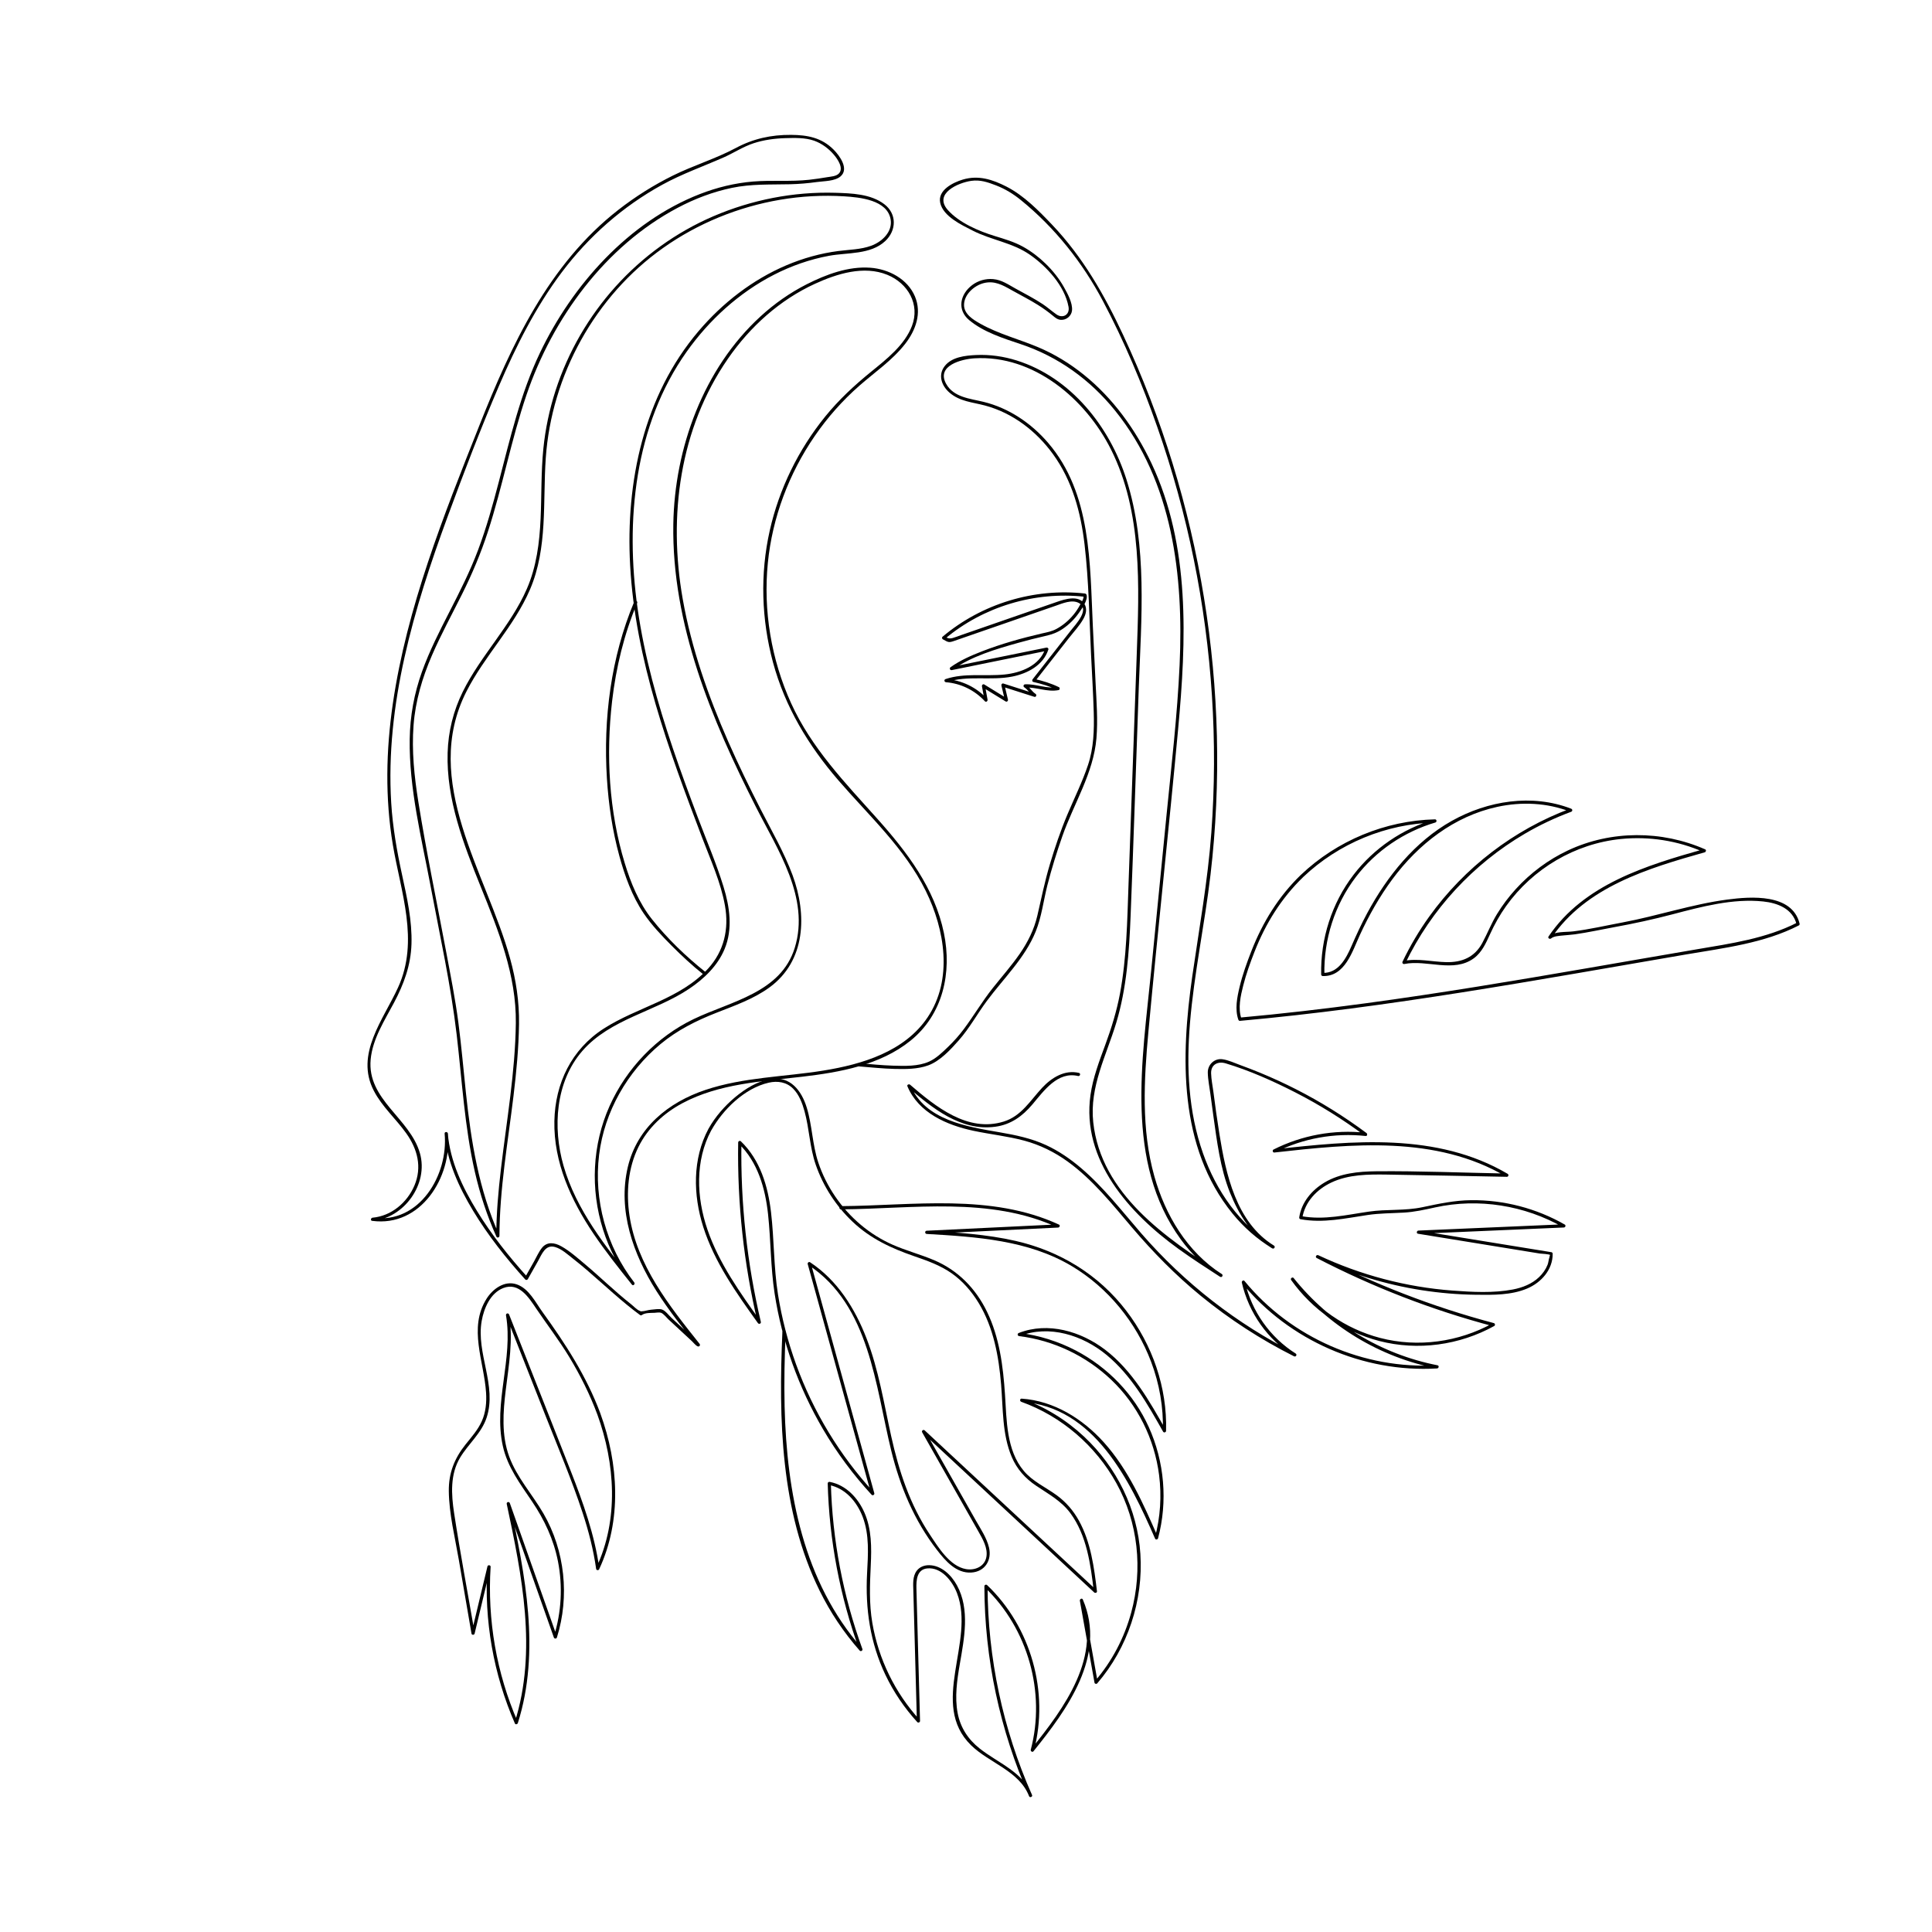 <?xml version="1.0" encoding="UTF-8"?>
<!-- Uploaded to: ICON Repo, www.iconrepo.com, Generator: ICON Repo Mixer Tools -->
<svg fill="#000000" width="800px" height="800px" version="1.1" viewBox="144 144 512 512" xmlns="http://www.w3.org/2000/svg">
 <g>
  <path d="m261.83 444.41c0.609 7.336 3.789 14.227 7.547 20.461 3.941 6.535 8.715 12.555 13.824 18.207 0.18 0.203 0.539 0.141 0.672-0.086 0.898-1.594 1.797-3.184 2.695-4.777 1.023-1.812 1.934-4.488 4.527-3.742 1.777 0.508 3.391 2.023 4.812 3.129 1.281 0.996 2.527 2.031 3.758 3.09 4.641 3.988 9.043 8.191 13.98 11.828 0.105 0.082 0.324 0.082 0.43 0 0.852-0.656 2.301-0.57 3.324-0.609 0.457-0.02 1.309-0.176 1.754-0.023 0.699 0.242 1.5 1.309 2.019 1.793 1.375 1.273 2.75 2.555 4.125 3.828 0.684 0.641 1.375 1.273 2.062 1.914 0.434 0.402 0.977 1.129 1.508 1.367 0.449 0.195 0.82-0.281 0.516-0.672-8.039-10.078-16.621-20.863-18.57-34.008-0.906-6.106-0.371-12.609 2.398-18.191 2.504-5.047 6.695-8.922 11.629-11.559 9.738-5.195 21.02-5.762 31.754-7.019 9.949-1.16 20.68-3.074 28.691-9.543 8.629-6.969 11.027-18.027 8.855-28.551-2.453-11.871-9.77-21.461-17.68-30.305-8.559-9.566-17.438-18.742-22.812-30.586-5.254-11.578-7.422-24.555-6.16-37.211 1.195-12.016 5.586-23.641 12.414-33.578 3.371-4.906 7.344-9.406 11.82-13.332 4.125-3.621 8.75-6.742 12.156-11.109 2.793-3.582 4.449-8.141 2.594-12.555-1.961-4.664-6.969-7.262-11.82-7.617-5.828-0.43-11.715 1.777-16.836 4.367-4.473 2.262-8.602 5.168-12.297 8.555-15.078 13.805-22.762 34.875-23.086 55.043-0.422 26.5 10.121 51.75 21.906 74.961 5.707 11.246 14.355 24.102 10.281 37.293-3.684 11.941-16.918 14.16-26.777 18.887-9.84 4.719-17.828 13.082-22.293 23.027-4.609 10.277-5.133 22.047-1.742 32.77 1.672 5.289 4.273 10.223 7.668 14.605l0.598-0.598c-7.496-9.387-15.371-19.195-18.742-30.945-2.891-10.082-2.144-22.203 4.992-30.406 7.402-8.504 19.285-10.402 28.344-16.496 3.926-2.641 7.496-6.055 9.344-10.488 2.227-5.336 1.371-11.184-0.277-16.547-1.914-6.211-4.5-12.246-6.797-18.328-2.289-6.066-4.535-12.152-6.613-18.293-4.09-12.086-7.566-24.449-9.359-37.109-3.285-23.207-0.871-48.508 13.035-68.086 5.981-8.418 13.855-15.598 23.059-20.332 4.613-2.371 9.559-4.106 14.664-5.047 4.887-0.898 10.969-0.258 14.867-3.898 3.019-2.82 3.113-7.227-0.25-9.777-3.606-2.734-8.664-2.887-12.992-3.019-11.055-0.324-22.152 1.859-32.309 6.223-19.906 8.555-35.172 25.633-41.828 46.219-1.613 4.996-2.699 10.16-3.223 15.387-0.621 6.172-0.449 12.383-0.73 18.574-0.289 6.328-1.09 12.688-3.637 18.539-2.141 4.922-5.219 9.355-8.309 13.715-3.094 4.363-6.273 8.715-8.656 13.527-2.516 5.078-3.871 10.566-4.035 16.227-0.367 12.375 4.211 24.207 8.766 35.484 4.684 11.598 9.465 23.422 9.309 36.145-0.16 12.984-2.438 25.801-3.949 38.664-0.695 5.898-1.219 11.82-1.234 17.766 0.262-0.07 0.527-0.141 0.789-0.215-5.406-11.969-7.481-24.895-8.848-37.867-0.645-6.144-1.184-12.309-1.98-18.438-0.832-6.367-2.09-12.656-3.273-18.965-2.481-13.199-5.231-26.379-7.352-39.645-1.066-6.68-1.777-13.477-1.258-20.242 0.492-6.438 2.312-12.59 4.867-18.496 2.398-5.551 5.309-10.863 8.004-16.273 2.66-5.336 4.969-10.797 6.812-16.469 3.906-11.977 6.191-24.41 10.258-36.34 6.914-20.293 20.836-39.371 40.047-49.543 4.527-2.398 9.359-4.238 14.383-5.285 5.144-1.074 10.191-0.836 15.402-0.957 2.387-0.055 4.762-0.262 7.125-0.59 1.883-0.262 4.731-0.188 6.262-1.496 2.328-1.984-0.266-5.5-1.809-7.055-3.18-3.203-6.934-3.91-11.305-3.945-5.262-0.039-10.035 1.012-14.664 3.488-5.332 2.852-11.168 4.594-16.586 7.266-5.141 2.535-10.004 5.598-14.52 9.117-18.504 14.418-28.426 35.922-36.863 57.203-9.457 23.855-19.191 48.16-22.91 73.695-1.805 12.375-2.066 24.988 0.004 37.348 2.106 12.566 7.039 25.438 1.402 37.801-3.906 8.566-11.488 17.688-6.43 27.418 2.191 4.223 5.844 7.418 8.578 11.25 2.988 4.18 4.246 8.973 2.172 13.859-1.926 4.527-6.121 8.07-11.098 8.516-0.438 0.039-0.625 0.766-0.109 0.836 12.883 1.734 21.176-11.547 20.086-23.137-0.07-0.527-0.922-0.535-0.871 0.012 1.027 10.934-6.656 23.973-19.008 22.312-0.035 0.277-0.074 0.559-0.109 0.836 8.359-0.746 14.902-9.754 12.57-17.945-2.656-9.316-14.043-14.188-13.055-24.848 0.504-5.457 3.688-10.324 6.191-15.055 2.606-4.922 4.449-9.898 4.625-15.527 0.195-6.188-1.184-12.312-2.488-18.32-1.375-6.324-2.488-12.641-2.883-19.105-1.594-26.016 6.031-51.57 14.906-75.719 4.293-11.672 8.742-23.34 13.652-34.77 4.527-10.539 9.723-20.902 16.637-30.102 7.141-9.5 16.156-17.445 26.574-23.18 5.262-2.898 10.871-4.867 16.348-7.281 2.68-1.188 5.164-2.852 7.953-3.758 2.691-0.875 5.531-1.254 8.348-1.34 2.465-0.074 5.297-0.156 7.644 0.672 2.066 0.727 3.949 2.144 5.34 3.824 0.938 1.125 2.562 3.488 1.238 4.875-0.734 0.77-2.137 0.812-3.102 0.977-1.582 0.266-3.176 0.508-4.769 0.684-4.953 0.543-9.91 0.055-14.855 0.465-4.836 0.402-9.594 1.562-14.117 3.324-18.895 7.356-33.785 24.078-42.379 42.074-5.195 10.879-7.894 22.676-10.926 34.277-1.578 6.035-3.254 12.055-5.441 17.898-2.133 5.707-4.887 11.125-7.656 16.535-2.637 5.144-5.266 10.312-7.227 15.758-2.074 5.769-3.176 11.754-3.266 17.887-0.191 13.113 3.133 26.207 5.543 39.023 2.449 13.055 5.356 26.105 6.902 39.301 1.426 12.148 2.09 24.414 4.82 36.371 1.352 5.91 3.234 11.668 5.727 17.195 0.18 0.398 0.789 0.18 0.789-0.215 0.039-12.461 2.242-24.789 3.727-37.121 0.762-6.309 1.367-12.645 1.461-19 0.09-5.945-0.801-11.77-2.387-17.492-6.289-22.668-23.645-46.883-11.543-70.68 4.828-9.492 12.621-17.191 16.844-27.031 4.719-11.008 3.371-23.141 4.172-34.789 1.516-21.965 13.07-42.945 31.074-55.695 9.227-6.535 19.93-10.902 31.066-12.793 5.586-0.945 11.289-1.258 16.949-0.906 4.117 0.258 11.453 0.941 12.312 6.141 0.543 3.293-2.328 5.93-5.16 6.961-2.777 1.012-5.793 1.02-8.695 1.391-4.727 0.613-9.344 1.906-13.73 3.762-9.023 3.828-16.973 10.004-23.305 17.453-14.57 17.125-19.355 40.012-18.152 62.027 1.375 25.109 10.223 48.934 19.074 72.211 2.238 5.879 4.953 11.82 6.062 18.047 1.094 6.144-0.227 12.02-4.481 16.676-7.394 8.098-18.691 10.141-27.641 15.891-8.543 5.488-12.898 14.496-13.09 24.535-0.211 10.879 4.394 20.938 10.352 29.797 3.152 4.684 6.68 9.109 10.203 13.523 0.344 0.43 0.934-0.176 0.598-0.598-7.375-9.508-10.766-21.887-9.297-33.824 1.406-11.418 7.473-22.016 16.289-29.344 4.43-3.68 9.441-6.176 14.773-8.273 4.816-1.895 9.836-3.637 14.055-6.707 9.691-7.039 10-19.375 6.144-29.785-2.246-6.062-5.523-11.699-8.453-17.441-3.008-5.891-5.906-11.844-8.57-17.898-5.344-12.148-9.785-24.781-12.09-37.875-3.856-21.906-0.848-45.086 12.012-63.668 5.848-8.449 13.695-15.551 23.086-19.844 5.793-2.648 12.914-4.891 19.125-2.359 5.461 2.227 8.73 7.828 6.531 13.562-1.953 5.082-6.731 8.805-10.828 12.133-4.43 3.598-8.555 7.418-12.152 11.859-7.113 8.777-12.219 19.18-14.699 30.207-2.594 11.512-2.215 23.613 0.867 34.988 3.195 11.789 9.383 22.023 17.316 31.215 8.102 9.383 17.609 18.047 23.16 29.312 5.059 10.27 7.254 23.461 0.484 33.508-6.125 9.09-17.305 12.434-27.582 14.098-10.449 1.688-21.156 1.742-31.285 5.129-9.82 3.281-18.078 9.961-20.566 20.383-2.75 11.531 1.41 23.184 7.551 32.879 3.25 5.125 7.039 9.875 10.816 14.609 0.172-0.223 0.344-0.441 0.516-0.672-0.621-0.277-1.293-1.195-1.793-1.656-0.609-0.57-1.223-1.133-1.832-1.703-1.223-1.133-2.445-2.273-3.668-3.406-0.715-0.664-1.656-1.965-2.594-2.254-0.766-0.23-2.023 0.012-2.812 0.066-0.805 0.055-1.719 0.414-2.492 0.422-0.508 0.004 0.09 0.121-0.535-0.109-0.789-0.293-1.629-1.23-2.277-1.742-2.156-1.703-4.227-3.512-6.266-5.352-1.965-1.762-3.914-3.543-5.934-5.234-1.984-1.656-4.051-3.523-6.316-4.785-1.762-0.984-3.754-1.316-5.141 0.422-0.848 1.062-1.426 2.418-2.09 3.598-0.801 1.414-1.598 2.832-2.398 4.246 0.223-0.031 0.441-0.055 0.672-0.086-4.949-5.473-9.559-11.285-13.418-17.59-3.805-6.211-7.094-13.129-7.703-20.48-0.035-0.52-0.887-0.527-0.844 0.02z"/>
  <path d="m431.53 301.29c-13.523-1.512-27.34 2.707-37.754 11.457-0.207 0.176-0.141 0.543 0.086 0.672 1.352 0.727 1.473 0.961 2.891 0.473 1.25-0.434 2.5-0.867 3.75-1.301 2.5-0.867 4.992-1.734 7.492-2.594 5.266-1.824 10.523-3.648 15.789-5.473 1.742-0.605 4.289-1.719 6.102-0.734 3.062 1.656-0.82 5.668-2.016 7.195-3.402 4.344-6.805 8.688-10.207 13.027-0.188 0.238-0.156 0.629 0.188 0.711 2.188 0.516 4.344 1.125 6.367 2.121 0.035-0.258 0.066-0.52 0.102-0.777-2.906 0.555-5.727-0.855-8.66-0.715-0.43 0.02-0.57 0.559-0.215 0.789 1.02 0.672 1.562 1.797 2.578 2.473 0.109-0.258 0.215-0.52 0.328-0.777-2.816-0.898-5.633-1.797-8.445-2.695-0.324-0.102-0.594 0.223-0.523 0.523 0.312 1.32 0.625 2.641 0.938 3.961 0.207-0.16 0.418-0.324 0.625-0.48-2.031-1.25-4.062-2.5-6.09-3.742-0.336-0.207-0.691 0.137-0.625 0.48 0.227 1.254 0.457 2.508 0.684 3.758 0.238-0.137 0.473-0.277 0.711-0.414-2.867-3.094-6.711-4.941-10.906-5.289 0.035 0.277 0.074 0.559 0.109 0.836 5.68-1.879 11.672-0.328 17.445-1.48 4.082-0.816 8.172-2.988 9.551-7.148 0.109-0.328-0.227-0.586-0.523-0.523-8.43 1.715-16.852 3.426-25.281 5.141 0.109 0.258 0.215 0.52 0.328 0.777 5.117-3.633 11.547-5.512 17.523-7.188 2.359-0.664 4.734-1.266 7.125-1.809 1.75-0.398 3.129-0.863 4.672-1.914 1.656-1.129 3.094-2.559 4.242-4.195 0.754-1.074 2.492-3.43 2.031-4.816-0.172-0.516-0.992-0.297-0.82 0.227 0.23 0.695-0.605 1.93-0.934 2.523-0.492 0.906-1.066 1.773-1.727 2.57-1.25 1.508-2.766 2.797-4.484 3.727-1.258 0.684-2.473 0.887-3.856 1.203-5.367 1.25-10.711 2.734-15.855 4.731-2.902 1.125-5.805 2.398-8.352 4.207-0.395 0.277-0.156 0.875 0.328 0.777 8.43-1.715 16.852-3.426 25.281-5.141-0.176-0.176-0.348-0.348-0.523-0.523-1.484 4.481-6.445 6.383-10.777 6.828-5.231 0.535-10.535-0.48-15.633 1.211-0.469 0.156-0.363 0.797 0.109 0.836 3.969 0.328 7.598 2.121 10.305 5.039 0.312 0.336 0.781-0.023 0.711-0.414-0.227-1.254-0.457-2.508-0.684-3.758-0.207 0.16-0.418 0.324-0.625 0.48 2.031 1.25 4.062 2.5 6.09 3.742 0.328 0.203 0.707-0.133 0.625-0.48-0.312-1.32-0.625-2.641-0.938-3.961l-0.523 0.523c2.816 0.898 5.633 1.797 8.445 2.695 0.48 0.152 0.715-0.52 0.328-0.777-1.02-0.672-1.562-1.797-2.578-2.473-0.07 0.262-0.141 0.527-0.215 0.789 3.027-0.145 5.859 1.266 8.887 0.684 0.352-0.066 0.422-0.621 0.102-0.777-2.09-1.027-4.309-1.676-6.57-2.207 0.059 0.238 0.125 0.473 0.188 0.711 2.996-3.828 5.996-7.656 8.996-11.488 1.293-1.652 2.836-3.281 3.863-5.117 0.684-1.219 1.078-2.719 0.262-3.984-1.547-2.398-5.168-1.246-7.297-0.508-4.641 1.605-9.273 3.215-13.914 4.82-2.586 0.898-5.176 1.793-7.758 2.691-1.25 0.434-2.5 0.867-3.75 1.301-0.707 0.246-1.422 0.543-2.141 0.742-0.957 0.258-1.371 0.074-2.238-0.387 0.031 0.223 0.055 0.441 0.086 0.672 10.246-8.609 23.859-12.691 37.156-11.203 0.562 0.051 0.559-0.801 0.02-0.859z"/>
  <path d="m429.93 428.33c-3.773-0.902-7.262 1.27-9.754 3.949-3.144 3.375-5.5 7.488-10.16 8.941-9.543 2.984-18.098-3.961-24.832-9.758-0.281-0.242-0.891-0.016-0.711 0.414 2.961 7.074 10.469 10.305 17.523 11.801 4.449 0.941 8.992 1.414 13.395 2.594 4.188 1.125 8.047 3.019 11.551 5.551 6.609 4.769 11.754 11.25 16.992 17.41 5.582 6.566 11.586 12.691 18.258 18.152 7.629 6.246 15.93 11.621 24.738 16.047 0.488 0.246 0.898-0.438 0.43-0.734-6.812-4.312-11.652-11.18-13.453-19.035-0.238 0.137-0.473 0.277-0.711 0.414 12.426 15.16 32.078 23.75 51.645 22.574 0.453-0.023 0.609-0.742 0.109-0.836-14.984-2.926-28.605-11.195-38.125-23.125-0.297-0.371-0.945 0.121-0.672 0.516 5.633 7.894 13.957 13.734 23.367 16.172 10.211 2.648 21.246 1.125 30.457-3.969 0.324-0.176 0.246-0.684-0.102-0.777-16.121-4.277-31.73-10.312-46.535-17.996-0.141 0.246-0.289 0.488-0.43 0.734 8.852 4.152 18.254 7.059 27.922 8.555 4.75 0.734 9.551 1.145 14.363 1.199 4.481 0.055 9.332 0.125 13.527-1.656 3.734-1.586 6.797-4.996 6.75-9.215 0-0.172-0.133-0.379-0.312-0.406-10.262-1.668-20.523-3.336-30.789-5.004-1.461-0.238-2.918-0.473-4.379-0.711-0.035 0.277-0.074 0.559-0.109 0.836 12.852-0.555 25.703-1.113 38.562-1.668 0.406-0.02 0.594-0.574 0.215-0.789-7.512-4.293-16.098-6.531-24.746-6.449-4.469 0.039-8.629 0.945-12.973 1.863-4.644 0.984-9.457 0.484-14.141 1.16-5.992 0.863-11.91 2.316-17.977 1.199 0.102 0.176 0.195 0.348 0.297 0.523 0.676-4.328 3.875-7.629 7.738-9.445 4.543-2.141 9.766-2.16 14.688-2.086 10.594 0.16 21.184 0.395 31.781 0.59 0.43 0.012 0.574-0.578 0.215-0.789-18.738-11.027-41.18-8.801-61.844-6.481 0.07 0.262 0.141 0.527 0.215 0.789 7.426-3.734 15.738-5.223 23.996-4.336 0.469 0.051 0.508-0.574 0.215-0.789-5.898-4.383-12.148-8.281-18.703-11.613-3.098-1.578-6.262-3.027-9.477-4.352-1.719-0.711-3.457-1.379-5.203-2.016-1.512-0.551-3.152-1.336-4.75-1.566-2.137-0.312-3.953 1.414-3.914 3.535 0.035 1.883 0.453 3.836 0.695 5.703 0.242 1.863 0.488 3.723 0.754 5.582 0.977 6.871 1.82 14.008 4.418 20.496 2.301 5.754 5.828 11.508 11.227 14.82 0.141-0.246 0.289-0.488 0.43-0.734-9.098-5.5-15.281-14.535-18.781-24.441-3.914-11.078-4.43-22.852-3.473-34.477 1.094-13.234 3.91-26.25 5.453-39.422 1.426-12.191 1.984-24.484 1.688-36.754-0.594-24.488-4.566-48.898-11.773-72.309-3.566-11.586-7.93-22.934-13.062-33.918-4.957-10.609-10.664-20.637-18.781-29.18-3.531-3.719-7.512-7.789-12.125-10.148-3.727-1.91-7.465-3.109-11.586-1.883-2.59 0.77-6.727 2.805-5.996 6.168 0.785 3.606 5.68 5.863 8.605 7.359 4.941 2.523 10.539 3.176 15.16 6.394 4.469 3.113 9.211 8.238 10.238 13.789 0.395 2.121-1.516 3.203-3.211 2.023-1.234-0.855-2.348-1.875-3.606-2.707-2.324-1.535-4.801-2.797-7.234-4.141-1.934-1.066-3.668-2.312-5.93-2.504-1.977-0.172-3.996 0.402-5.57 1.598-3.223 2.438-4.031 6.551-0.785 9.262 3.805 3.176 9.035 4.828 13.652 6.367 9.98 3.336 18.41 9.438 25.016 17.613 15.316 18.953 18.172 43.797 17.109 67.363-0.605 13.387-2.176 26.727-3.492 40.059-1.352 13.703-2.699 27.406-4.055 41.117-2.309 23.418-7.055 50.656 7.863 71.113 2.856 3.914 6.352 7.289 10.434 9.906 0.465 0.297 0.887-0.438 0.43-0.734-14.723-9.508-32.023-21.176-34.074-40.246-1.008-9.387 3.477-17.633 6.106-26.348 2.754-9.148 3.414-18.762 3.797-28.254 0.812-20.176 1.445-40.363 2.168-60.547 0.656-18.289 2.352-37.465-3.273-55.191-4.438-13.98-14.691-26.984-29.078-31.512-3.465-1.09-7.117-1.613-10.75-1.445-2.863 0.133-6.473 0.504-8.352 2.961-1.824 2.387-0.777 5.234 1.309 7.019 2.754 2.359 6.082 2.516 9.422 3.41 7.305 1.961 13.574 6.785 17.98 12.863 5.133 7.07 7.387 15.461 8.383 24.035 1.129 9.656 1.246 19.457 1.715 29.164 0.246 5.09 0.562 10.184 0.711 15.277 0.133 4.672-0.02 9.418-1.512 13.887-1.5 4.5-3.633 8.785-5.473 13.156-1.809 4.293-3.301 8.711-4.637 13.168-1.352 4.508-2.266 9.074-3.332 13.648-0.848 3.648-2.508 6.984-4.629 10.051-2.207 3.195-4.793 6.117-7.203 9.152-2.75 3.461-4.973 7.254-7.609 10.793-1.27 1.703-2.691 3.305-4.227 4.777-1.477 1.414-3.117 3.039-5.004 3.883-2.883 1.301-6.481 1.18-9.566 1.082-2.973-0.09-5.926-0.402-8.883-0.645-0.543-0.047-0.543 0.805 0 0.852 3.098 0.25 6.195 0.578 9.305 0.656 2.934 0.07 6.109 0.082 8.902-0.938 3.152-1.148 5.945-4.195 8.102-6.641 2.832-3.211 4.871-6.969 7.41-10.398 4.438-5.996 10.117-11.391 12.965-18.418 1.582-3.91 2.066-8.188 3.098-12.258 1.117-4.402 2.481-8.75 3.981-13.043 3.019-8.609 8.258-16.695 9.027-25.945 0.402-4.84 0.012-9.73-0.223-14.57-0.242-5.019-0.484-10.035-0.727-15.055-0.801-16.68-0.336-35.223-11.859-48.652-4.473-5.215-10.414-9.23-17.129-10.867-3.516-0.855-7.883-1.176-9.883-4.75-2.711-4.852 4.086-6.574 7.477-6.781 15.707-0.961 29.5 10.793 36.203 24.156 8.352 16.645 7.465 36.27 6.82 54.352-0.719 20.258-1.445 40.516-2.172 60.781-0.348 9.715-0.48 19.52-2.277 29.102-0.867 4.613-2.238 9.047-3.856 13.445-1.602 4.363-3.289 8.742-3.949 13.367-2.473 17.285 10.352 31.438 23.316 40.805 3.594 2.594 7.32 5.004 11.043 7.41 0.141-0.246 0.289-0.488 0.43-0.734-9.168-5.875-14.977-15.625-17.875-25.941-3.492-12.43-2.746-25.574-1.57-38.285 2.469-26.738 5.406-53.43 7.875-80.168 2.176-23.566 3.281-48.598-7.094-70.547-4.219-8.918-10.176-17.176-17.891-23.387-3.707-2.988-7.793-5.488-12.188-7.332-5.09-2.133-10.359-3.461-15.215-6.172-1.867-1.043-4.344-2.539-4.348-4.969-0.004-2.793 2.691-5.176 5.215-5.812 2.832-0.719 5.008 0.504 7.391 1.855 2.309 1.305 4.68 2.484 6.926 3.894 1.395 0.871 2.734 1.828 4.004 2.883 0.637 0.527 1.219 1.023 2.074 1.098 1.484 0.125 2.883-1.023 3.012-2.516 0.172-1.98-1.199-4.457-2.137-6.133-1.293-2.301-2.973-4.394-4.863-6.231-1.789-1.742-3.809-3.285-5.996-4.5-2.344-1.293-4.883-2.031-7.426-2.812-4.289-1.309-9.523-3.523-12.559-6.984-3.699-4.281 2.769-7.156 6.277-7.656 2.359-0.336 4.336 0.344 6.519 1.184 2.469 0.953 4.602 2.262 6.648 3.926 8.977 7.289 16.309 16.516 21.715 26.723 5.664 10.695 10.395 21.941 14.398 33.352 8.062 22.957 12.949 47.016 14.504 71.293 0.777 12.062 0.727 24.184-0.16 36.234-0.941 12.793-3.223 25.363-5.047 38.039-3.062 21.305-3.699 45.246 10.664 62.938 2.969 3.652 6.519 6.769 10.543 9.211 0.469 0.281 0.898-0.449 0.43-0.734-10.027-6.152-12.75-18.941-14.469-29.652-0.594-3.699-1.109-7.406-1.582-11.117-0.207-1.598-0.562-3.269-0.605-4.883-0.059-2.352 1.805-3.266 3.883-2.637 6.344 1.914 12.531 4.676 18.418 7.684 6.465 3.305 12.625 7.16 18.449 11.488 0.07-0.262 0.141-0.527 0.215-0.789-8.41-0.902-16.879 0.656-24.43 4.453-0.363 0.18-0.207 0.84 0.215 0.789 20.5-2.301 42.82-4.578 61.414 6.363 0.07-0.262 0.141-0.527 0.215-0.789-11.527-0.211-23.094-0.715-34.621-0.605-4.684 0.047-9.609 0.523-13.707 2.984-3.387 2.023-6.07 5.215-6.691 9.191-0.035 0.211 0.051 0.48 0.297 0.523 6.027 1.113 11.871-0.223 17.824-1.109 3.18-0.473 6.379-0.453 9.578-0.637 2.871-0.16 5.523-0.766 8.316-1.375 11.477-2.516 23.723-0.559 33.91 5.262 0.07-0.262 0.141-0.527 0.215-0.789-12.852 0.555-25.703 1.113-38.562 1.668-0.453 0.02-0.609 0.754-0.109 0.836 8.559 1.391 17.121 2.781 25.68 4.172 2.195 0.359 4.394 0.715 6.59 1.074 0.449 0.074 2.578 0.098 2.883 0.469-0.246-0.301-0.301 0.469-0.316 0.504-0.238 0.648-0.242 1.359-0.504 2.019-0.492 1.238-1.281 2.332-2.238 3.254-1.898 1.82-4.394 2.785-6.941 3.281-5.176 0.996-10.785 0.676-16.012 0.289-12.309-0.922-24.395-4.121-35.562-9.367-0.488-0.23-0.922 0.48-0.43 0.734 14.867 7.719 30.547 13.785 46.738 18.082-0.035-0.258-0.066-0.52-0.102-0.777-9.012 4.984-19.809 6.481-29.801 3.883-9.184-2.383-17.352-8.07-22.859-15.785-0.223 0.172-0.441 0.344-0.672 0.516 9.598 12.031 23.398 20.395 38.5 23.34 0.035-0.277 0.074-0.559 0.109-0.836-19.367 1.164-38.746-7.32-51.039-22.328-0.289-0.352-0.797 0.035-0.711 0.414 1.844 8.066 6.852 15.121 13.84 19.543 0.141-0.246 0.289-0.488 0.43-0.734-15.582-7.828-29.473-18.66-40.902-31.824-5.148-5.93-9.98-12.227-15.984-17.34-2.828-2.402-5.906-4.527-9.285-6.082-3.883-1.789-8.055-2.66-12.246-3.379-8.664-1.492-19.789-3.188-23.652-12.414-0.238 0.137-0.473 0.277-0.711 0.414 6.484 5.582 14.031 11.766 23.195 10.516 4.133-0.562 7.184-2.797 9.82-5.914 3.019-3.578 6.68-8.816 12.113-7.523 0.523 0.121 0.75-0.699 0.219-0.824z"/>
  <path d="m312.04 303.54c-6.133 14.656-8.191 30.93-7.203 46.723 0.434 6.949 1.461 13.895 3.305 20.609 1.445 5.262 3.367 10.637 6.445 15.184 2.102 3.109 4.742 5.879 7.379 8.531 2.676 2.691 5.465 5.289 8.438 7.648 0.422 0.336 1.027-0.262 0.598-0.598-5.184-4.117-10.137-8.879-14.258-14.07-3.445-4.344-5.586-9.582-7.188-14.848-4.188-13.742-4.992-28.676-3.344-42.898 1.031-8.934 3.176-17.75 6.648-26.051 0.211-0.508-0.609-0.73-0.82-0.23z"/>
  <path d="m302.29 518.81c4.727 13.008 5.734 27.859-0.258 40.641 0.258 0.035 0.52 0.066 0.777 0.102-1.238-8.848-4.258-17.277-7.492-25.559-3.43-8.801-6.922-17.578-10.383-26.363-2.004-5.09-4.012-10.176-6.016-15.266-0.203-0.508-0.91-0.316-0.82 0.227 1.953 11.547-3.379 23.105-0.848 34.602 1.223 5.559 4.613 10.07 7.738 14.695 3.293 4.871 5.742 10.098 6.879 15.891 1.293 6.621 0.922 13.48-1.09 19.922h0.82c-4.16-11.785-8.324-23.562-12.484-35.348-0.18-0.516-0.938-0.312-0.82 0.227 4.016 18.867 8.117 38.91 2.125 57.828 0.258-0.035 0.52-0.066 0.777-0.102-5.617-12.906-8.07-27.039-7.176-41.086 0.031-0.48-0.727-0.574-0.836-0.109-1.406 5.871-2.812 11.734-4.219 17.602h0.82c-1.82-10.57-3.82-21.129-5.441-31.734-0.754-4.953-1.082-10.281 1.617-14.742 2.203-3.637 5.644-6.418 7.004-10.559 2.797-8.484-2.832-17.059-1.309-25.625 0.598-3.371 2.293-7.375 5.715-8.707 4.18-1.629 6.793 2.559 8.785 5.516 2.883 4.262 6.012 8.324 8.688 12.73 2.922 4.84 5.469 9.906 7.445 15.219 0.188 0.508 1.012 0.289 0.82-0.227-3.641-9.812-9.254-18.469-15.355-26.902-1.867-2.586-3.578-6.188-6.801-7.305-3.215-1.117-6.348 1.18-7.996 3.785-4.914 7.773-0.66 16.652-0.141 24.934 0.16 2.559-0.074 5.176-1.133 7.535-1.031 2.309-2.734 4.207-4.297 6.16-2.969 3.715-4.5 7.586-4.445 12.379 0.07 6.062 1.617 12.184 2.641 18.133 1.125 6.543 2.254 13.082 3.375 19.629 0.07 0.418 0.727 0.387 0.82 0 1.406-5.871 2.812-11.734 4.219-17.602-0.277-0.035-0.559-0.074-0.836-0.109-0.906 14.207 1.613 28.465 7.297 41.52 0.156 0.359 0.676 0.211 0.777-0.102 6.035-19.059 1.926-39.262-2.125-58.277-0.273 0.074-0.551 0.152-0.82 0.227 4.16 11.785 8.324 23.562 12.484 35.348 0.137 0.395 0.691 0.414 0.82 0 3.391-10.852 2.133-22.992-3.578-32.852-2.941-5.082-7.059-9.547-9.09-15.129-2.055-5.656-1.613-11.758-0.891-17.625 0.816-6.625 2.004-13.289 0.875-19.957-0.273 0.074-0.551 0.152-0.82 0.227 3.492 8.863 6.984 17.723 10.48 26.586 3.367 8.535 6.973 17.023 9.836 25.746 1.594 4.852 2.871 9.801 3.582 14.863 0.051 0.359 0.629 0.418 0.777 0.102 6.09-12.992 5.152-28.059 0.344-41.297-0.188-0.523-1.012-0.305-0.82 0.211z"/>
  <path d="m331.77 443.11c-4.289 8-4.102 17.559-1.402 26.043 2.988 9.395 8.812 17.543 14.484 25.477 0.273 0.383 0.891 0.16 0.777-0.328-3.672-15.566-5.402-31.539-5.144-47.535-0.242 0.102-0.484 0.203-0.727 0.301 5.082 4.891 7.047 11.891 7.785 18.711 0.754 6.996 0.664 14.035 1.738 21.008 1.949 12.672 6.363 24.957 12.852 36.008 3.652 6.219 7.969 12.031 12.855 17.332 0.293 0.316 0.82-0.016 0.711-0.414-5.606-20.32-11.219-40.637-16.828-60.957-0.207 0.16-0.418 0.324-0.625 0.48 16.219 10.695 17.738 32.051 21.938 49.188 2.344 9.562 6.09 18.547 12.152 26.363 2.215 2.867 5.078 6.203 9.078 5.953 3.586-0.223 5.492-3.246 4.68-6.641-0.613-2.57-2.188-4.871-3.477-7.144-1.473-2.59-2.941-5.184-4.41-7.773-3.031-5.344-6.066-10.691-9.094-16.035-0.223 0.172-0.441 0.344-0.672 0.516 15.18 14.117 30.359 28.234 45.539 42.352 0.242 0.227 0.77 0.09 0.727-0.301-0.754-6.367-1.633-13.023-4.781-18.723-1.473-2.664-3.457-4.961-5.914-6.75-2.918-2.121-6.316-3.613-8.688-6.422-4.648-5.516-4.543-13.457-4.992-20.254-0.492-7.5-1.461-15.16-4.793-21.996-2.992-6.141-7.688-10.941-14.008-13.613-3.602-1.527-7.41-2.516-10.992-4.098-3.031-1.34-5.863-3.117-8.398-5.25-5.18-4.352-9.16-10.148-11.297-16.57-1.57-4.727-1.594-9.754-3.043-14.504-1.391-4.535-4.387-8.445-9.613-7.582-3.477 0.574-6.66 2.574-9.332 4.785-2.805 2.344-5.293 5.176-7.086 8.375-0.266 0.48 0.469 0.906 0.734 0.43 3.113-5.551 8.832-11.156 15.199-12.617 2.367-0.543 4.746-0.18 6.5 1.598 1.582 1.602 2.414 3.84 3.004 5.969 1.289 4.68 1.371 9.559 2.973 14.176 1.984 5.742 5.394 10.988 9.82 15.156 4.699 4.434 10.207 6.988 16.246 9.07 3.473 1.199 6.977 2.434 10 4.574 2.902 2.055 5.273 4.805 7.113 7.84 3.945 6.504 5.32 14.133 5.945 21.609 0.535 6.383 0.262 13.184 2.816 19.191 1.367 3.211 3.559 5.664 6.434 7.602 3.289 2.223 6.691 4.027 9.105 7.289 4.363 5.906 5.371 13.633 6.211 20.723 0.242-0.102 0.484-0.203 0.727-0.301-15.18-14.117-30.359-28.234-45.539-42.352-0.348-0.328-0.91 0.086-0.672 0.516 4.961 8.746 9.93 17.488 14.883 26.242 1.129 1.988 2.551 4.387 2.137 6.766-0.449 2.559-3.027 3.648-5.406 3.234-4.301-0.75-7.356-5.809-9.574-9.141-5.281-7.934-8.203-16.828-10.246-26.062-1.93-8.699-3.316-17.582-6.535-25.93-3.062-7.945-7.738-15.422-14.965-20.184-0.316-0.207-0.719 0.137-0.625 0.48 5.606 20.32 11.219 40.637 16.828 60.957 0.238-0.137 0.473-0.277 0.711-0.414-9.043-9.812-16.078-21.422-20.625-33.969-2.176-6.012-3.789-12.223-4.797-18.535-1.148-7.227-0.992-14.531-1.844-21.781-0.801-6.871-2.863-13.855-7.977-18.777-0.266-0.258-0.719-0.07-0.727 0.301-0.258 16.066 1.48 32.117 5.176 47.758 0.258-0.109 0.52-0.215 0.777-0.328-5.453-7.629-11.043-15.422-14.102-24.375-2.902-8.496-3.316-18.203 1.02-26.289 0.266-0.48-0.469-0.91-0.727-0.426z"/>
  <path d="m351.34 497.06c-1.012 22.973-0.504 47.414 9.859 68.473 2.828 5.75 6.398 11.094 10.637 15.898 0.273 0.312 0.855-0.016 0.711-0.414-5.129-14.082-7.957-28.914-8.359-43.898-0.18 0.137-0.359 0.273-0.539 0.406 4.367 0.848 7.406 4.41 8.953 8.414 1.848 4.781 1.441 10.051 1.18 15.059-0.488 9.336 0.812 18.34 4.856 26.84 2.176 4.574 5.039 8.793 8.453 12.535 0.246 0.273 0.734 0.059 0.727-0.301-0.258-9.355-0.516-18.711-0.766-28.066-0.066-2.336-0.133-4.676-0.191-7.019-0.055-2.188 0.086-5.047 2.848-5.34 3.785-0.395 6.707 3.414 7.91 6.551 4.922 12.828-7.473 29.371 3.734 40.32 4.785 4.676 12.727 6.777 15.336 13.426 0.258-0.109 0.52-0.215 0.777-0.328-7.699-17.367-11.707-36.242-11.75-55.238-0.242 0.102-0.484 0.203-0.727 0.301 11.395 10.863 16.199 27.801 12.176 43.02-0.102 0.383 0.434 0.762 0.711 0.414 8.902-11.039 19.477-25.367 13.078-40.23-0.203-0.473-0.855-0.109-0.777 0.328 1.293 7.238 2.586 14.484 3.879 21.723 0.055 0.309 0.508 0.418 0.711 0.188 8.102-9.406 12.246-21.945 11.445-34.328-0.766-11.84-6.277-22.984-14.918-31.07-4.734-4.434-10.324-7.875-16.43-10.055-0.035 0.277-0.074 0.559-0.109 0.836 19.246 1.301 28.633 20.867 35.363 36.266 0.152 0.348 0.691 0.227 0.777-0.102 2.606-9.773 1.703-20.297-2.469-29.512-3.93-8.68-10.863-15.82-19.285-20.234-4.691-2.457-9.777-4.039-15.035-4.691 0.035 0.277 0.074 0.559 0.109 0.836 7.856-3.059 16.703-0.211 22.98 4.957 6.606 5.438 10.891 13.035 15.035 20.375 0.211 0.379 0.781 0.195 0.789-0.215 0.328-11.453-3.606-22.773-10.555-31.836-7.34-9.574-17.578-15.805-29.293-18.488-7.734-1.773-15.684-2.246-23.578-2.711v0.852c11.609-0.559 23.215-1.117 34.824-1.684 0.383-0.02 0.625-0.605 0.215-0.789-18.031-8.316-38.598-5.031-57.762-4.887-0.551 0.004-0.551 0.855 0 0.852 18.984-0.145 39.473-3.465 57.332 4.769 0.07-0.262 0.141-0.527 0.215-0.789-11.609 0.559-23.215 1.117-34.824 1.684-0.551 0.023-0.543 0.816 0 0.852 13.133 0.766 26.934 1.629 38.5 8.559 9.566 5.734 17.004 14.879 20.949 25.285 2.215 5.856 3.309 12.078 3.129 18.34 0.262-0.07 0.527-0.141 0.789-0.215-4.352-7.715-8.914-15.801-16.082-21.277-6.398-4.883-15.133-7.473-22.887-4.449-0.457 0.18-0.367 0.777 0.109 0.836 9.098 1.117 17.723 5.238 24.371 11.551 7.012 6.664 11.473 15.68 12.699 25.266 0.711 5.531 0.336 11.156-1.098 16.539 0.258-0.035 0.52-0.066 0.777-0.102-3.859-8.82-7.82-17.887-14.332-25.121-5.629-6.246-13.227-10.988-21.766-11.566-0.504-0.035-0.539 0.68-0.109 0.836 10.672 3.82 19.711 11.648 25.195 21.543 5.789 10.438 7.07 22.832 3.941 34.32-1.82 6.68-5.082 12.922-9.609 18.168 0.238 0.059 0.473 0.125 0.711 0.188-1.293-7.238-2.586-14.484-3.879-21.723-0.258 0.109-0.52 0.215-0.777 0.328 6.219 14.434-4.332 28.516-12.941 39.195 0.238 0.137 0.473 0.277 0.711 0.414 4.09-15.508-0.785-32.781-12.395-43.848-0.262-0.25-0.727-0.074-0.727 0.301 0.039 19.156 4.102 38.164 11.863 55.672 0.191 0.434 0.953 0.121 0.777-0.328-2.418-6.176-9.094-8.523-13.93-12.379-3.039-2.418-5.074-5.523-5.801-9.375-0.801-4.266-0.16-8.707 0.57-12.938 1.164-6.777 2.746-14.523-0.754-20.906-1.477-2.691-4.086-5.273-7.34-5.332-1.273-0.023-2.519 0.43-3.309 1.465-1.137 1.496-0.957 3.535-0.906 5.297 0.312 11.508 0.629 23.016 0.941 34.52 0.242-0.102 0.484-0.203 0.727-0.301-6.535-7.152-10.914-16.141-12.539-25.695-0.867-5.09-0.66-10.117-0.414-15.246 0.227-4.711 0.25-9.578-1.672-13.969-1.719-3.918-4.867-7.309-9.195-8.148-0.262-0.051-0.543 0.117-0.539 0.406 0.402 15.055 3.238 29.973 8.387 44.125 0.238-0.137 0.473-0.277 0.711-0.414-15.531-17.602-19.977-41.309-20.523-64.109-0.156-6.555-0.012-13.109 0.277-19.66 0.004-0.547-0.848-0.539-0.867 0.004z"/>
  <path d="m489.34 376.44c9.402-8.926 21.973-14.133 34.93-14.461-0.035-0.277-0.074-0.559-0.109-0.836-8.484 2.516-16.09 7.668-21.477 14.707-5.758 7.516-8.75 16.938-8.559 26.391 0.004 0.238 0.191 0.418 0.422 0.422 5.898 0.176 7.844-6.586 9.836-10.891 2.394-5.18 5.215-10.184 8.613-14.773 6.879-9.285 16.355-16.691 27.809-19.176 6.445-1.395 13.168-1.098 19.34 1.289v-0.82c-14.957 5.566-28.059 15.637-37.371 28.59-2.711 3.769-5.074 7.773-7.082 11.961-0.168 0.344 0.105 0.699 0.48 0.625 5.961-1.211 13.055 2.43 18.426-1.527 2.125-1.566 3.203-4.027 4.273-6.363 1.195-2.621 2.594-5.125 4.266-7.465 7.094-9.926 18.285-16.555 30.445-17.773 7.453-0.746 15.027 0.434 21.887 3.457 0.035-0.258 0.066-0.52 0.102-0.777-15.219 4.309-31.871 9.32-41.188 23.156-0.289 0.422 0.324 0.805 0.672 0.516 0.754-0.637 2.176-0.672 3.102-0.777 1.066-0.121 2.144-0.16 3.211-0.312 3.477-0.492 6.934-1.258 10.387-1.891 5.211-0.945 10.348-2.062 15.469-3.406 7.699-2.023 16.016-4.258 24.035-3.41 3.859 0.406 7.836 1.941 8.848 6.07 0.066-0.16 0.133-0.324 0.195-0.48-8.305 4.258-17.645 5.559-26.738 7.106-9.633 1.641-19.254 3.324-28.887 4.984-19.512 3.367-39.039 6.641-58.664 9.289-11.113 1.5-22.254 2.801-33.422 3.805 0.137 0.105 0.273 0.207 0.406 0.312-0.973-2.785-0.23-6.039 0.469-8.801 0.777-3.059 1.848-6.031 2.996-8.961 2.918-7.461 7.102-14.191 12.879-19.777 0.395-0.383-0.207-0.984-0.598-0.598-5.891 5.691-10.125 12.559-13.098 20.164-1.219 3.113-2.359 6.277-3.141 9.539-0.66 2.746-1.289 5.934-0.328 8.68 0.055 0.168 0.215 0.328 0.406 0.312 19.711-1.77 39.324-4.465 58.863-7.551 19.809-3.129 39.551-6.656 59.312-10.039 10.137-1.734 20.688-2.957 29.957-7.707 0.172-0.086 0.238-0.301 0.195-0.48-1.977-8.027-12.922-7.195-19.176-6.367-9.41 1.246-18.469 4.332-27.789 6.07-4.316 0.805-8.676 1.824-13.035 2.359-1.945 0.238-4.875-0.059-6.481 1.285 0.223 0.172 0.441 0.344 0.672 0.516 9.18-13.629 25.699-18.523 40.684-22.762 0.324-0.09 0.453-0.625 0.102-0.777-11.492-5.062-24.945-5.078-36.344 0.273-5.223 2.453-9.957 5.977-13.84 10.246-1.859 2.039-3.531 4.258-4.973 6.613-1.516 2.473-2.543 5.16-3.918 7.699-2.023 3.742-5.34 5.144-9.5 5.059-3.82-0.082-7.559-1.078-11.371-0.309 0.16 0.207 0.324 0.418 0.48 0.625 6.852-14.281 18.012-26.344 31.68-34.352 3.914-2.293 8.016-4.231 12.27-5.812 0.406-0.152 0.398-0.664 0-0.82-10.363-4.012-22.105-2.109-31.633 3.234-9.82 5.512-17.121 14.641-22.398 24.418-1.547 2.867-2.902 5.82-4.203 8.805-1.414 3.254-3.481 7.176-7.586 7.055 0.141 0.141 0.281 0.281 0.422 0.422-0.188-9.27 2.734-18.5 8.379-25.875 5.269-6.887 12.73-11.941 21.035-14.398 0.449-0.133 0.379-0.848-0.109-0.836-13.184 0.332-25.965 5.629-35.527 14.711-0.406 0.371 0.195 0.969 0.59 0.598z"/>
 </g>
</svg>